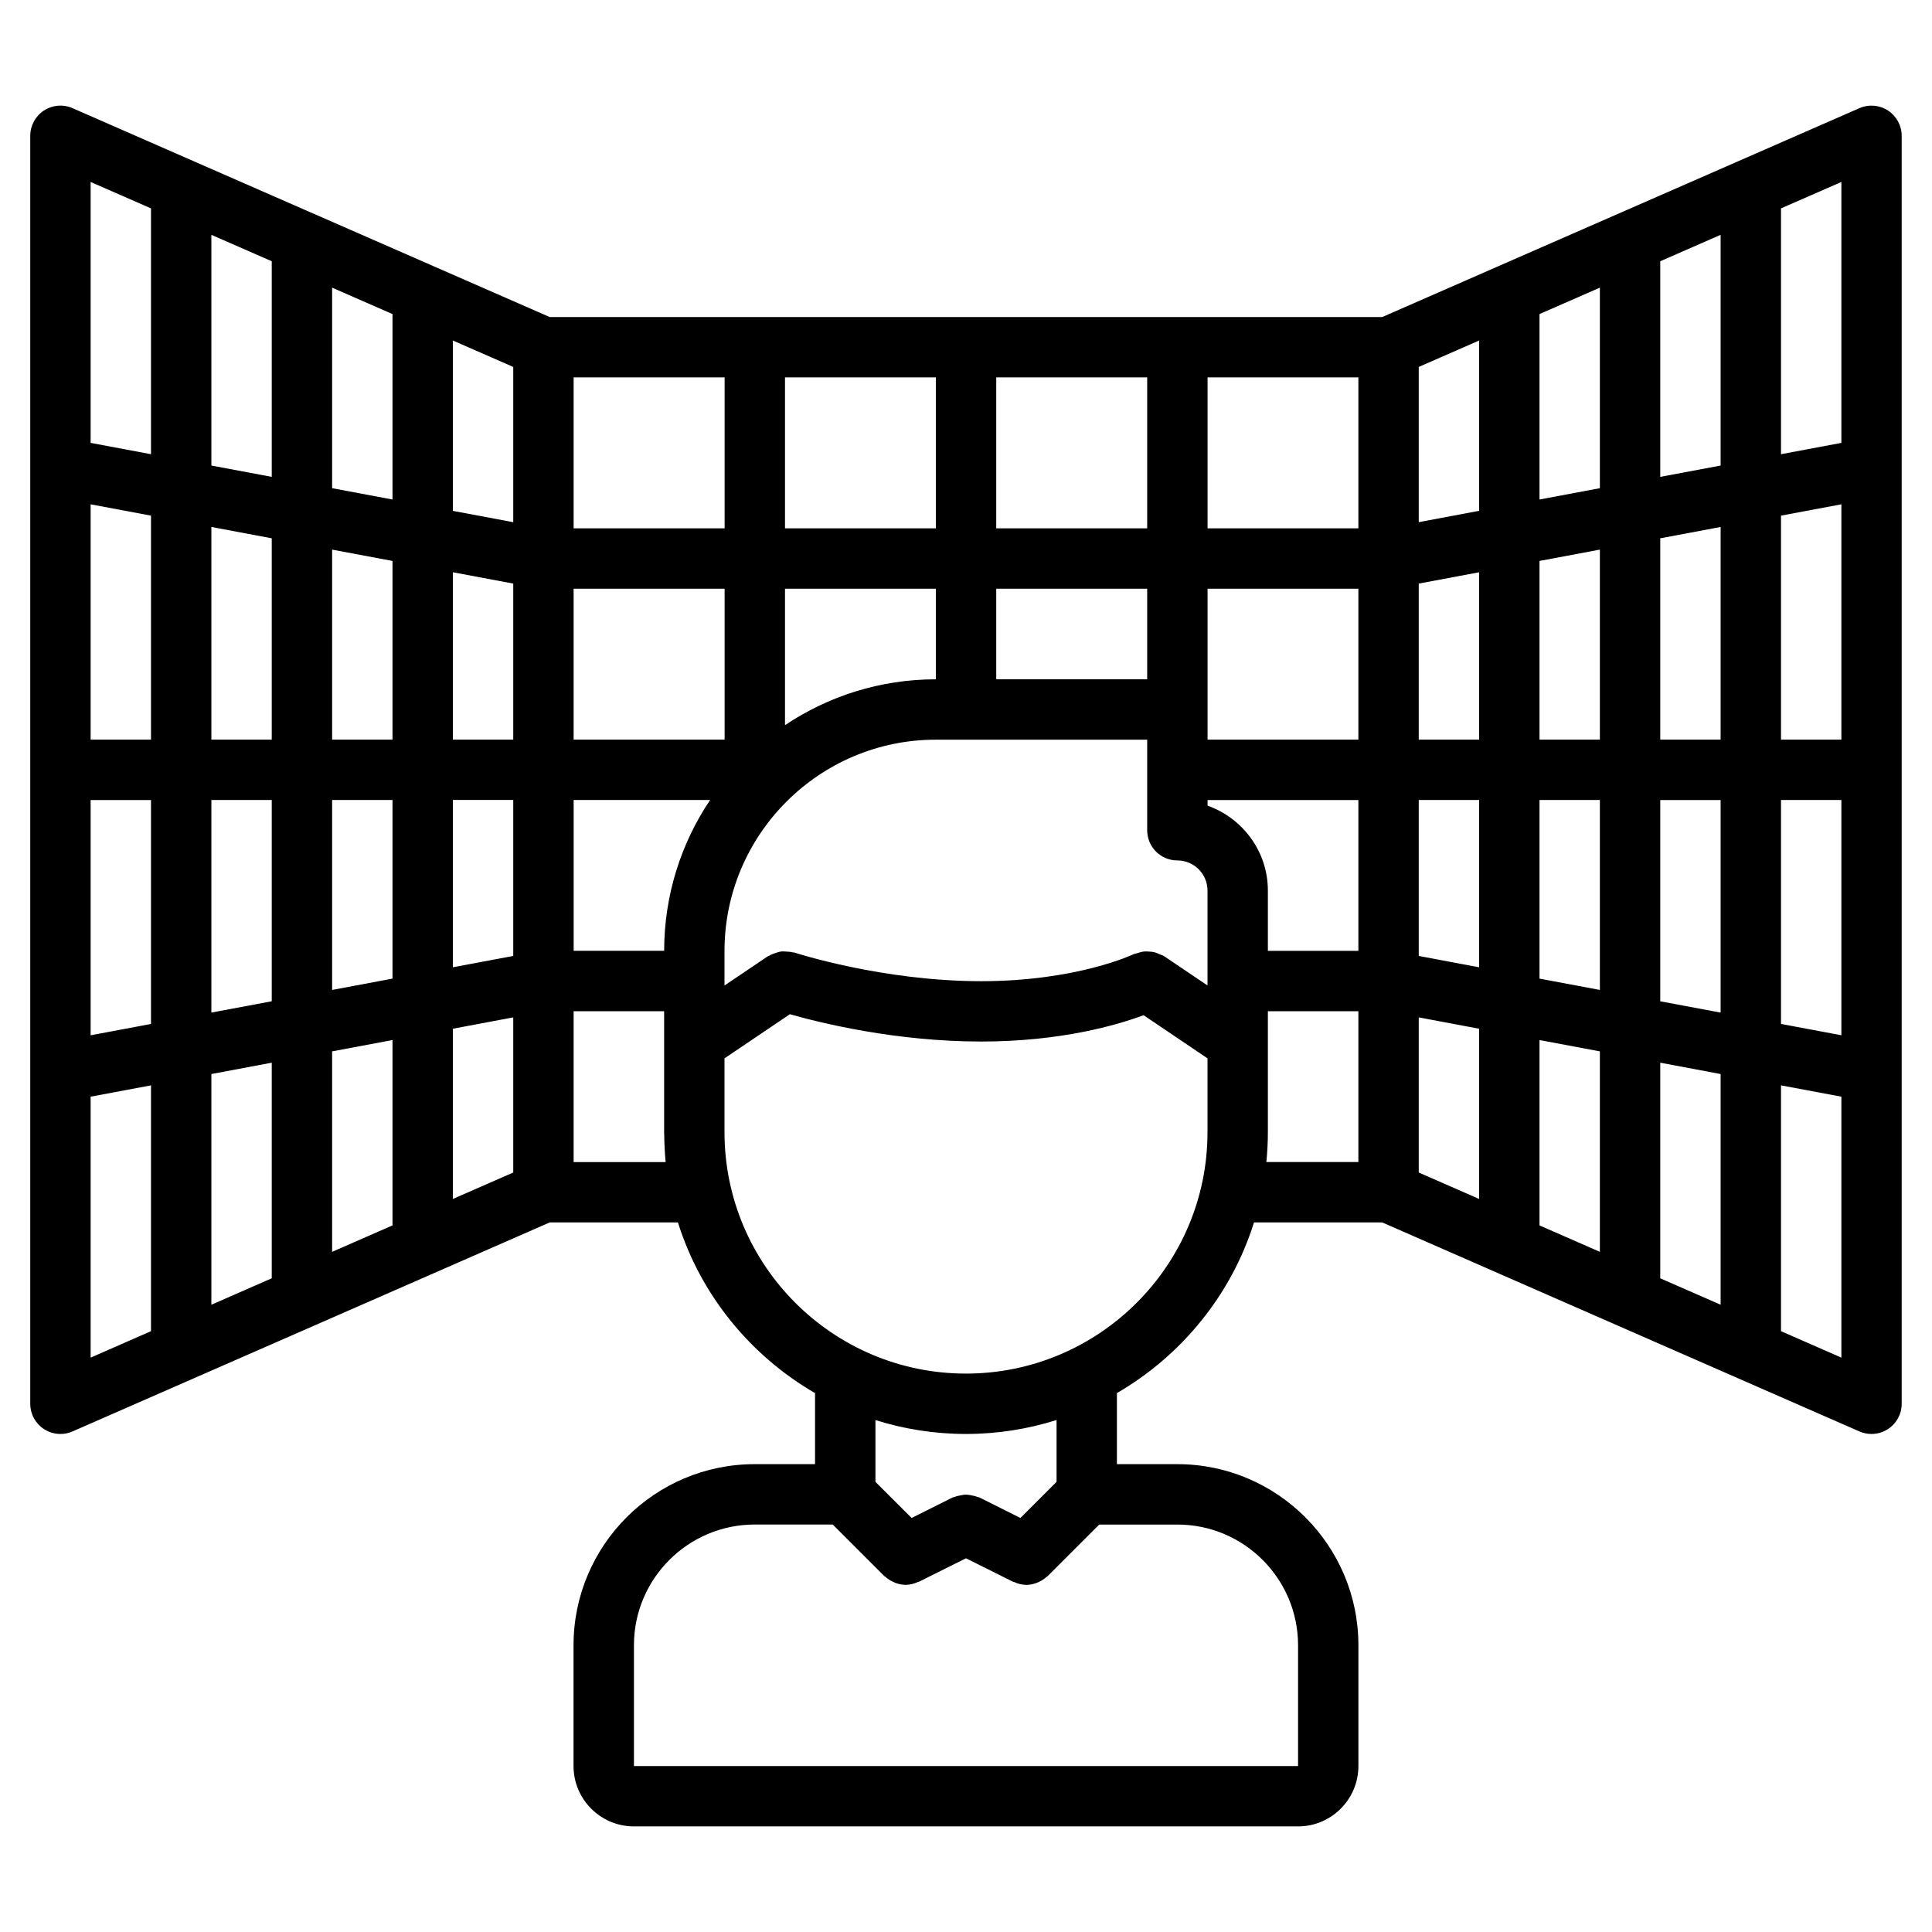 <svg id="icons" enable-background="new 0 0 64 64" height="64" viewBox="0 0 64 64" width="64" xmlns="http://www.w3.org/2000/svg"><g><path d="m1.455 47.339c.165.108.355.163.547.163.136 0 .272-.027.401-.084l7.987-3.498s.001-.001.002-.001l3.998-1.751s.001-.001.002-.001l3.819-1.673h4.246c.755 2.404 2.399 4.412 4.542 5.655v2.353h-2c-3.309 0-6 2.691-6 6v4c0 1.103.897 2 2 2h22c1.103 0 2-.897 2-2v-4c0-3.309-2.691-6-6-6h-2v-2.354c2.142-1.243 3.787-3.251 4.542-5.654h4.246l3.819 1.673c.001 0 .002.001.002.001l3.998 1.751c.001 0 .002.001.002.001l7.987 3.498c.129.057.266.084.401.084.191 0 .382-.055.547-.163.283-.185.453-.499.453-.837v-42.003c0-.337-.17-.652-.453-.837-.281-.184-.637-.214-.948-.079l-3.988 1.746-3.998 1.75c-.001 0-.002.001-.003.001l-3.998 1.75s-.001.001-.002.001l-3.818 1.672h-27.577l-3.818-1.671c-.001 0-.002-.001-.002-.001l-3.997-1.75c-.002 0-.003-.001-.004-.001l-3.998-1.75-3.989-1.747c-.31-.136-.666-.105-.948.079-.283.185-.453.5-.453.837v42.003c0 .338.17.652.453.837zm37.105-15.666c-.044-.029-.094-.037-.14-.058-.052-.024-.1-.049-.154-.064-.073-.021-.145-.027-.22-.03-.054-.003-.106-.006-.161 0-.073.009-.142.03-.211.055-.038.013-.078.012-.115.03-.019.009-1.881.897-5.059.897-3.277 0-6.156-.939-6.186-.949-.021-.007-.041-.002-.062-.007-.067-.018-.135-.022-.206-.025-.063-.003-.124-.009-.186 0-.058.008-.11.029-.167.047-.069.023-.137.046-.199.083-.018.011-.038.012-.055.023l-1.439.971v-1.143c0-3.859 3.141-7 7-7h7.002v1.002 1.998c0 .552.447 1 1 1 .551 0 .998.448.998.998v3.144zm-31.558-5.172h2v6.667l-2 .375zm-2 7.419-2 .375v-7.793h2zm25.998-11.417c-1.848 0-3.565.561-4.996 1.519v-4.52h4.998v3.001zm-6.996 1.998h-5.002v-4.999h5.002zm-7.002 7.166-2 .375v-5.542h2zm-4 .751-2 .375v-6.292h2zm-4 2.785v7.142l-2 .876v-7.642zm2-.375 2-.375v6.14l-2 .876zm4-.75 2-.376v5.139l-2 .876zm4-7.577h4.521c-.96 1.43-1.521 3.148-1.522 4.996h-2.998v-4.996zm22.998 3.001c0-.001 0-.001 0 0 0-1.301-.838-2.4-1.998-2.814v-.186h4.996v4.996h-2.998zm6.998-5.001h-2v-5.169l2-.375zm2-5.919 2-.375v6.294h-2zm-4 13.085v-5.166h2v5.542zm4-5.166h2v6.292l-2-.375zm2 8.327v6.641l-2-.876v-6.14zm2 .375 2 .376v7.642l-2-.876zm0-2.034v-6.667h2v7.042zm4-6.668h2v7.793l-2-.375zm2-2h-2v-7.42l2-.375zm-4 0h-2v-6.669l2-.375zm-2-8.704v-7.143l2-.875v7.643zm-2 .375-2 .375v-6.143l2-.875zm-4 .75-2 .375v-5.142l2-.875zm-4 7.579h-4.996v-.998-4.001h4.996zm-6.996-1.998h-5v-3.001h5zm-5-5.001v-5h5v5zm-2 0h-4.998v-5h4.998zm-6.998 0h-5.002v-5h5.002zm-7.002 6.999h-2v-5.544l2 .375zm-4 0h-2v-6.294l2 .375zm-2-8.329v-6.643l2 .875v6.143zm-2-.375-2-.375v-7.643l2 .875zm0 2.035v6.669h-2v-7.045zm-4 6.669h-2v-7.795l2 .375zm-2 11.828 2-.375v8.143l-2 .876zm16 2.165v-4.996h2.998v4.055c0 .006.003.011.003.017.003.312.018.62.047.925h-3.048zm23.998 16.008v4h-21.995c-.002 0-.003-.001-.005-.001v-3.999c0-2.206 1.794-4 4-4h2.586l1.707 1.707c.01.01.024.014.035.023.075.069.16.125.252.167.029.014.057.027.086.038.106.037.217.063.332.064h.002.001c.002 0 .003-.001.005-.001.14-.001.276-.037.406-.097.012-.005.023-.002.035-.008l1.553-.775 1.553.776c.012.006.023.003.035.008.13.06.267.096.406.097.002 0 .003.001.005.001h.001.002c.115-.001.226-.027.332-.064.029-.011.057-.024.086-.038.092-.042.177-.098.253-.168.01-.009.024-.013.034-.022l1.707-1.707h2.586c2.206-.001 4 1.793 4 3.999zm-8-5.414-1.197 1.197-1.355-.678c-.022-.011-.047-.01-.069-.019-.063-.026-.127-.039-.193-.052-.063-.012-.122-.024-.185-.024s-.122.013-.185.024c-.066.013-.131.025-.193.052-.022.009-.047.008-.069.019l-1.355.678-1.199-1.197v-2.047c.947.299 1.954.461 2.998.461 1.046 0 2.054-.163 3.002-.462zm-3.002-3.586c-4.41 0-7.998-3.588-7.998-7.998v-2.445l2.166-1.462c1.013.289 3.505.905 6.334.905 2.658 0 4.513-.549 5.383-.872l2.117 1.429v2.445c0 4.41-3.59 7.998-8.002 7.998zm10.002-7.998v-4.006h2.998v4.996h-3.048c.032-.326.05-.656.05-.99zm4.998-3.802 2 .376v5.639l-2-.876zm12 10.395v-8.143l2 .375v8.644zm2-29.426-2 .375v-8.143l2-.875zm-16 2.831h-4.996v-5h4.996zm-27.996-.204-2-.375v-5.643l2 .875zm-12-10.395v8.143l-2-.375v-8.643z"/></g></svg>